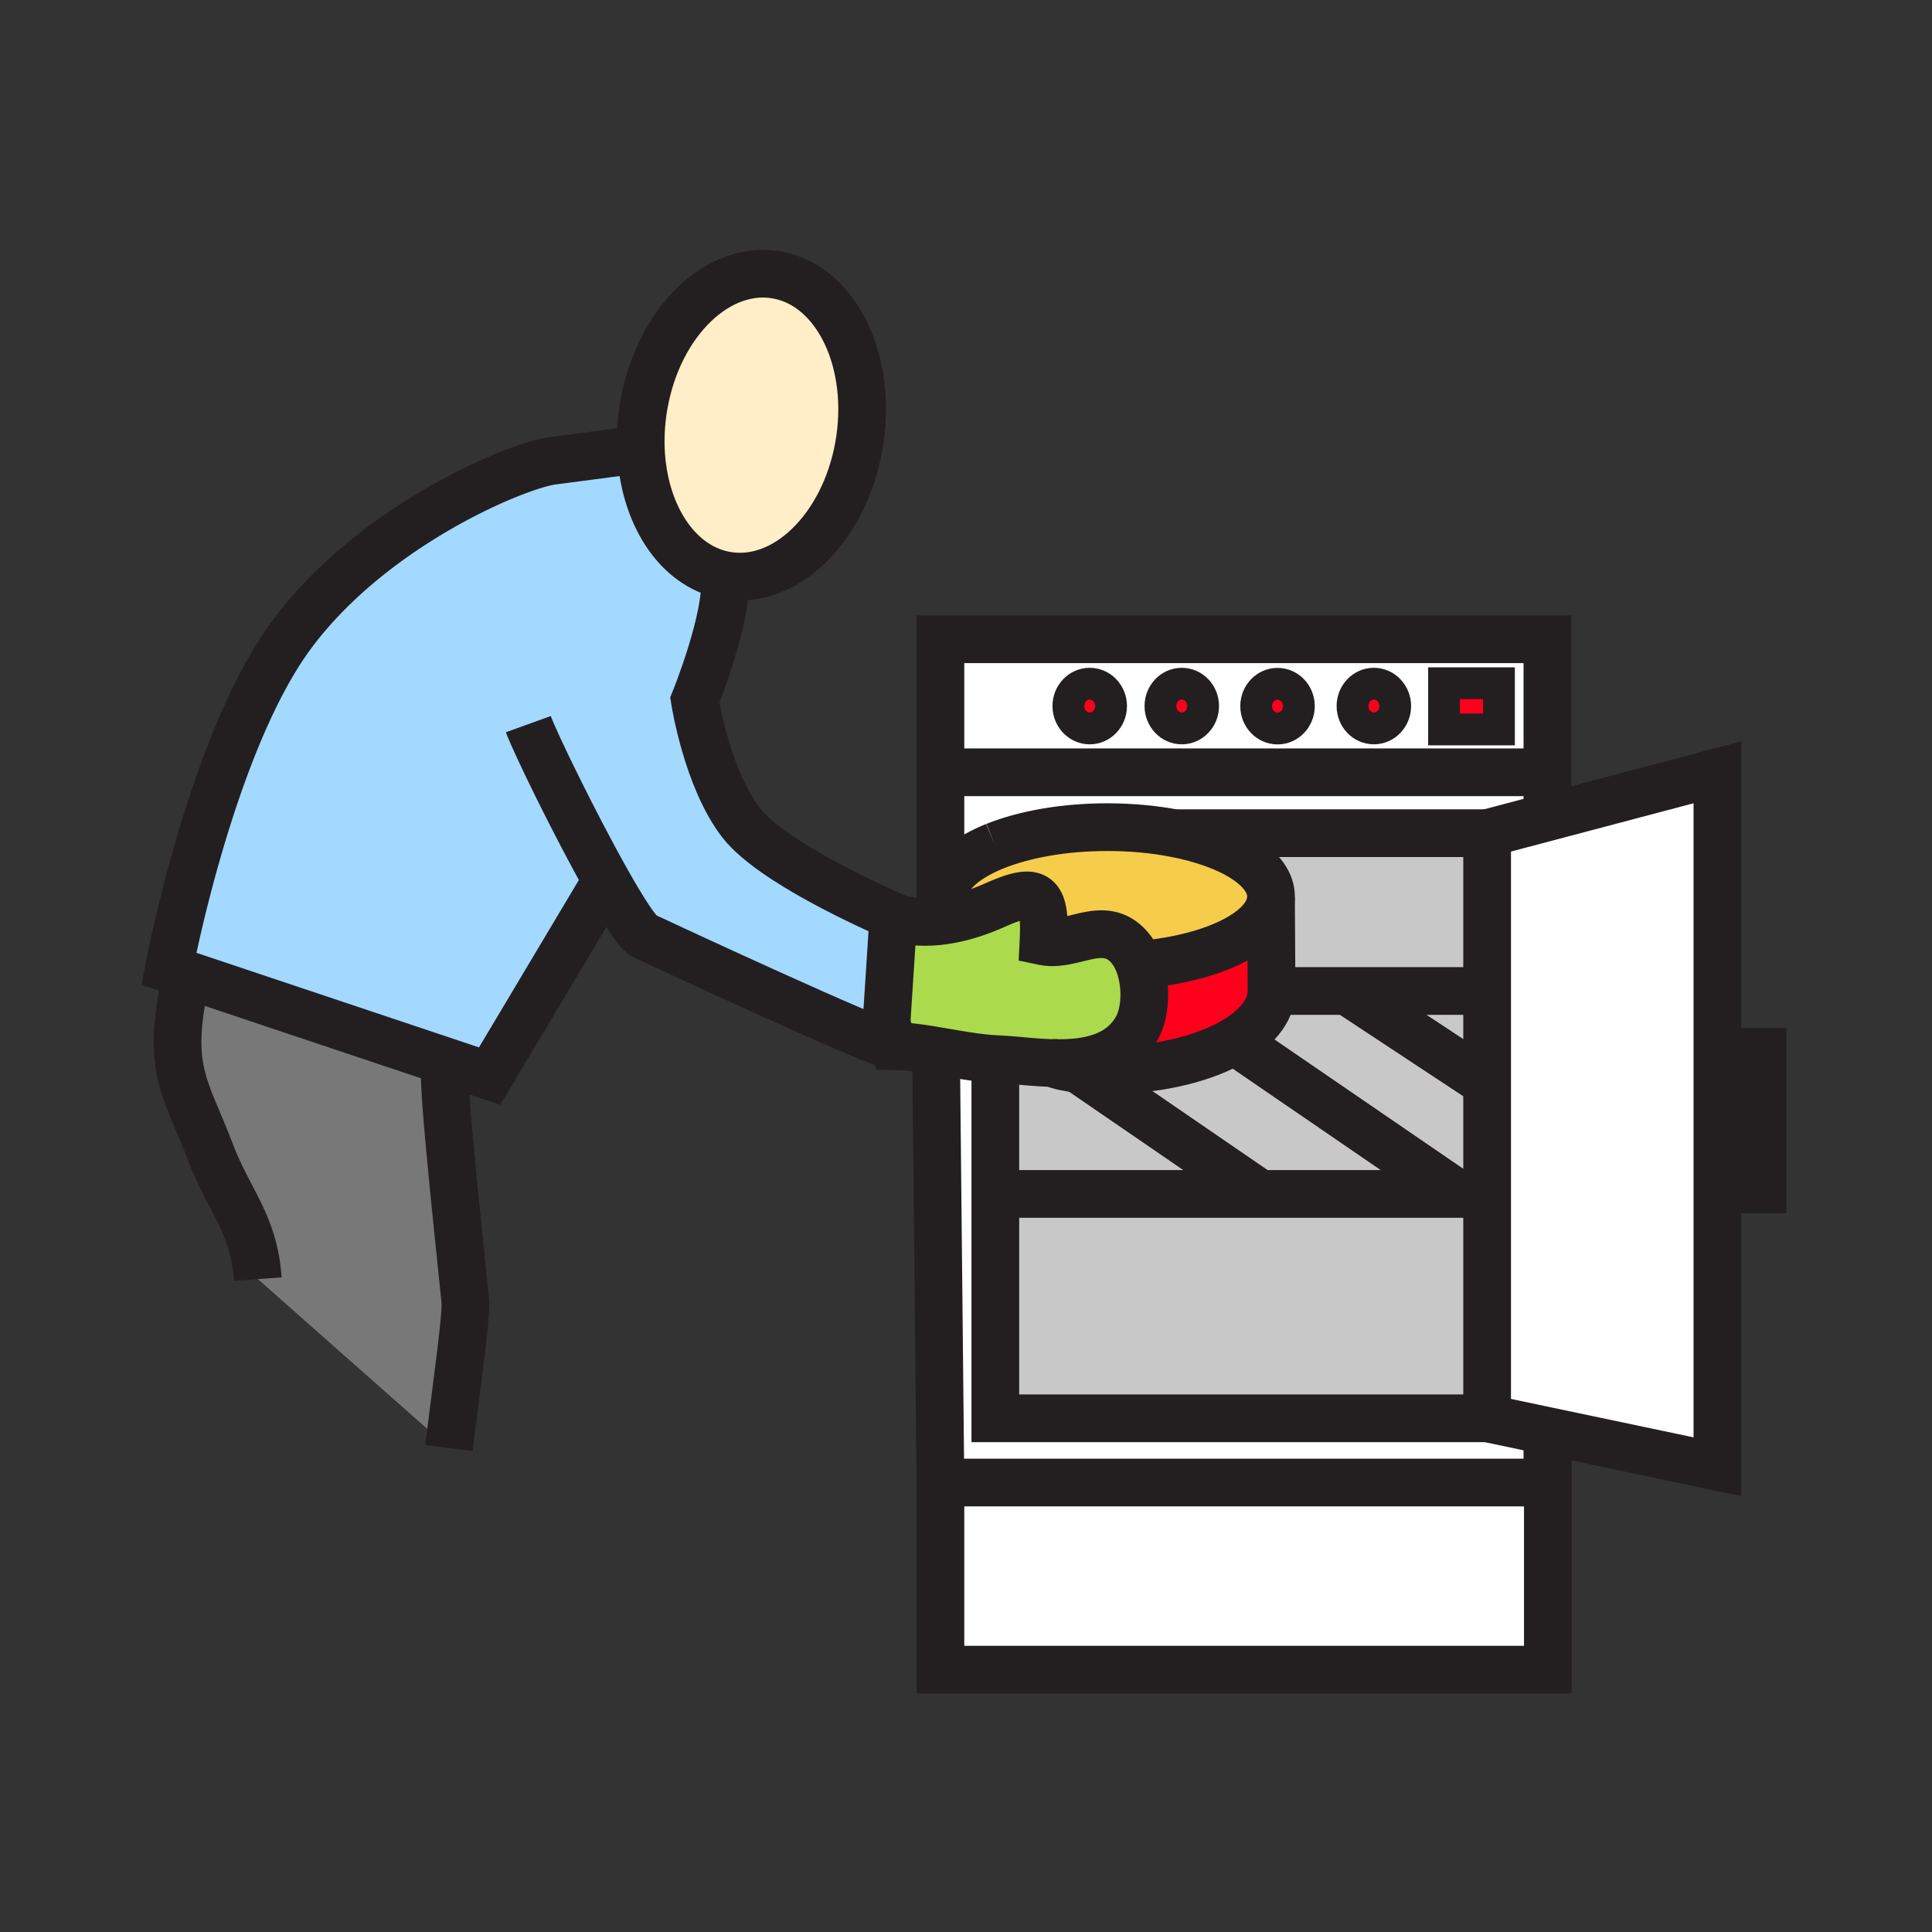 <svg xmlns="http://www.w3.org/2000/svg" width="850.394" height="850.394" viewBox="0 0 850.394 850.394" overflow="visible"><rect x="0" y="0" width="850.394" height="850.394" fill="#333333" stroke="none"/><path fill="#fff" d="M755.94 339.93v305.68l-74.83-15.75-26.53-5.59V366.73l26.53-7.01zM681.31 652.56v82.37H413.94v-82.37h267.17z"/><path d="M681.11 629.86v22.699H413.94l-1.93-190.05c8.84 1.471 18.16 3.26 26.101 3.65v158.109h216.47l26.529 5.592zM681.11 339.93v19.79l-26.53 7.01H516.81c-8.97-1.7-18.909-2.65-29.369-2.65-19.101 0-36.46 3.15-49.351 8.3-.53.22-1.07.44-1.59.66-13.03 5.53-21.1 13.18-21.1 21.63h-1.46v-54.74h267.17zM681.11 331v8.93H413.94v-58.55h267.17V331zm-21.33-9.92v-20.35h-24.16v20.35h24.16zm-45.67-10.3c0-5.44-4.21-9.84-9.391-9.84-5.18 0-9.39 4.4-9.39 9.84 0 5.43 4.21 9.84 9.39 9.84 5.181 0 9.391-4.41 9.391-9.84zm-42.4.04c0-5.44-4.21-9.84-9.39-9.84-5.181 0-9.391 4.4-9.391 9.84 0 5.43 4.21 9.84 9.391 9.84 5.18 0 9.39-4.41 9.39-9.84zm-42.14-.04c0-5.44-4.21-9.84-9.4-9.84-5.17 0-9.38 4.4-9.38 9.84 0 5.43 4.21 9.84 9.38 9.84 5.19 0 9.4-4.41 9.4-9.84zm-40.52 0c0-5.44-4.21-9.84-9.399-9.84-5.181 0-9.391 4.4-9.391 9.84 0 5.43 4.21 9.84 9.391 9.84 5.189 0 9.399-4.41 9.399-9.84z" fill="#fff"/><path fill="#ff001c" d="M635.62 300.73h24.16v20.35h-24.16z"/><path fill="#c8c8c8" d="M654.58 525.52v98.75H438.11v-98.75h203.54zM654.58 476.88v48.64h-12.93L546 460l-5.17-.44c11.63-6.17 18.8-14.369 18.86-23.359h33.239l61.651 40.679zM654.58 436.2v40.68l-61.65-40.68z"/><path d="M654.58 366.73v69.47h-94.89v-.12l-.24-40.97c.01-.15.01-.29.01-.44 0-12.45-17.51-23.16-42.65-27.94h137.77zM641.65 525.52h-86.94l-80.34-55.1c5.29.58 10.49.58 13.3.58 20.89 0 39.91-4.41 53.16-11.44l5.17.44 95.65 65.52z" fill="#c8c8c8"/><path d="M604.72 300.94c5.181 0 9.391 4.4 9.391 9.84 0 5.43-4.21 9.84-9.391 9.84-5.18 0-9.39-4.41-9.39-9.84 0-5.44 4.21-9.84 9.39-9.84zM562.32 300.98c5.18 0 9.39 4.4 9.39 9.84 0 5.43-4.21 9.84-9.39 9.84-5.181 0-9.391-4.41-9.391-9.84.001-5.44 4.211-9.84 9.391-9.84z" fill="#ff001c"/><path d="M516.81 366.73c25.141 4.78 42.65 15.49 42.65 27.94 0 .15 0 .29-.01.44-.48 14.57-25.01 26.69-57.5 29.52l-.431.16c-1.06-2.99-2.529-5.68-4.409-7.83-11.23-12.8-24.811.1-37.801-2.6 1.051-21.08-2.579-24.32-21.38-15.96-5.79 2.57-12.14 4.81-18.709 6.13v-.02c-2.47-3.09-3.82-6.4-3.82-9.84 0-8.45 8.07-16.1 21.1-21.63.52-.22 1.06-.44 1.59-.66 12.891-5.15 30.25-8.3 49.351-8.3 10.459 0 20.399.95 29.369 2.65z" fill="#f6cc4b"/><path d="M520.17 300.94c5.19 0 9.4 4.4 9.4 9.84 0 5.43-4.21 9.84-9.4 9.84-5.17 0-9.38-4.41-9.38-9.84 0-5.44 4.21-9.84 9.38-9.84z" fill="#ff001c"/><path d="M463.33 467.91c-6.34-.16-12.55-.82-17.94-1.28-2.1-.17-4.56-.34-7.279-.47-7.94-.391-17.26-2.18-26.101-3.65-6.01-1.01-11.81-1.87-16.81-2.04-.62-.029-1.22-.04-1.81-.04l-3.21-9.899 3.03-46.79c.81.25 1.62.48 2.44.67 7.8 1.96 15.84 1.67 23.57.12 6.57-1.32 12.919-3.56 18.709-6.13 18.801-8.36 22.431-5.12 21.38 15.96 12.99 2.7 26.57-10.2 37.801 2.6 1.88 2.15 3.35 4.84 4.409 7.83 3.25 9.1 2.771 20.85-1.119 27.74-7.58 13.439-22.66 15.729-37.07 15.379z" fill="#abda4d"/><path d="M479.65 300.94c5.189 0 9.399 4.4 9.399 9.84 0 5.43-4.21 9.84-9.399 9.84-5.181 0-9.391-4.41-9.391-9.84.001-5.44 4.211-9.84 9.391-9.84zM559.69 436.2c-.061 8.99-7.23 17.189-18.86 23.359C527.58 466.59 508.56 471 487.67 471c-2.81 0-8.01 0-13.3-.58 0 0 0 .01-.01 0-3.95-.42-7.96-1.18-11.03-2.51 14.41.35 29.49-1.94 37.07-15.38 3.89-6.891 4.369-18.641 1.119-27.74l.431-.16c32.49-2.83 57.02-14.95 57.5-29.52l.24 40.97v.12z" fill="#ff001c"/><path d="M438.11 466.16a221 221 0 0 1 7.279.47c5.391.46 11.601 1.12 17.94 1.28 3.07 1.33 7.08 2.09 11.03 2.51.01.01.01 0 .01 0l80.34 55.1h-116.6v-59.36z" fill="#c8c8c8"/><path d="M266.91 387.53l-51.39 86.13-18.05-6.04-115.16-38.55-7.98-2.67s18.63-99.291 54.17-147.21c35.55-47.92 98.8-74.27 114.71-76.36 15.69-2.06 38.28-5.03 38.87-5.11 1.12 28.13 15.58 51.25 36.84 55.44 2.12 17.64-13.1 55.05-13.1 55.05s5.34 34.5 20.4 53.94c13.23 17.07 56.54 36.64 69.43 42.26-.82-.19-1.63-.42-2.44-.67l-3.03 46.79 3.21 9.899c-7.52-.8-101.84-44.66-109.95-48.5-2.8-1.329-9.18-11.339-16.53-24.399z" fill="#a3d9ff"/><path d="M282.08 197.72c-.25-6.42.19-13.1 1.4-19.88 6.54-36.46 33-61.85 59.1-56.71 26.11 5.13 41.96 38.85 35.44 75.31-6.55 36.46-32.99 61.85-59.1 56.72-21.26-4.19-35.72-27.31-36.84-55.44z" fill="#ffeec8" class="aac-skin-fill"/><path d="M196 472c-1.61 4.37 7.88 90.44 8.78 100.34.63 6.93-3.38 34.22-7.2 65.021L113.5 563.01c-1.76-24.569-12.56-33.979-20.93-56.01C81.6 478.11 72.81 470.76 82 430l.31-.93 115.16 38.55L196 472z" fill="#787878"/><g fill="none" stroke="#231f20"><path stroke-width="21" d="M654.58 366.73l26.53-7.01 74.83-19.79v305.68l-74.83-15.75-26.53-5.59M681.11 652.56v-22.7M412 462l.01.51 1.93 190.05"/><path stroke-width="21" d="M681.11 359.72v-78.34H413.94V400.8M413.94 339.93h267.17"/><path stroke-width="21" d="M438.11 466.16v158.11h216.47V366.73H516.69M654.58 436.2h-97.79M654.58 525.52H438.11M654.58 476.88l-61.65-40.68M641.65 525.52L546 460M554.71 525.52l-80.34-55.1M764.48 523.55h11.36v-60.56h-11.36"/><path stroke-width="14" d="M635.62 300.73h24.16v20.35h-24.16zM595.33 310.78c0 5.43 4.21 9.84 9.39 9.84 5.181 0 9.391-4.41 9.391-9.84 0-5.44-4.21-9.84-9.391-9.84-5.18 0-9.39 4.4-9.39 9.84zM552.93 310.82c0 5.43 4.21 9.84 9.391 9.84 5.18 0 9.39-4.41 9.39-9.84 0-5.44-4.21-9.84-9.39-9.84-5.181 0-9.391 4.4-9.391 9.84zM510.79 310.78c0 5.43 4.21 9.84 9.38 9.84 5.19 0 9.4-4.41 9.4-9.84 0-5.44-4.21-9.84-9.4-9.84-5.17 0-9.38 4.4-9.38 9.84zM470.26 310.78c0 5.43 4.21 9.84 9.391 9.84 5.189 0 9.399-4.41 9.399-9.84 0-5.44-4.21-9.84-9.399-9.84-5.181 0-9.391 4.4-9.391 9.84z"/><path d="M113.5 563.01c-1.76-24.569-12.56-33.979-20.93-56.01C81.6 478.11 72.81 470.76 82 430M196 472c-1.61 4.37 7.88 90.44 8.78 100.34.63 6.93-3.38 34.22-7.2 65.021M282.08 197.72c-.25-6.42.19-13.1 1.4-19.88 6.54-36.46 33-61.85 59.1-56.71 26.11 5.13 41.96 38.85 35.44 75.31-6.55 36.46-32.99 61.85-59.1 56.72-21.26-4.19-35.72-27.31-36.84-55.44z" stroke-width="21"/><path d="M396.17 404.64c-.17-.07-.34-.15-.52-.23-12.89-5.62-56.2-25.19-69.43-42.26-15.06-19.44-20.4-53.94-20.4-53.94s15.22-37.41 13.1-55.05M232.55 318.74c2.92 8.09 20.38 43.95 34.36 68.79 7.35 13.06 13.73 23.07 16.53 24.4 8.11 3.84 102.43 47.7 109.95 48.5.65.07 1.25.09 1.81.04.14-.01.28-.029.41-.05" stroke-width="21"/><path d="M282.09 197.72h-.01c-.59.08-23.18 3.05-38.87 5.11-15.91 2.09-79.16 28.44-114.71 76.36C92.96 327.11 74.33 426.4 74.33 426.4l7.98 2.67 115.16 38.55 18.05 6.04 51.39-86.13M438.11 466.16a221 221 0 0 1 7.279.47c5.391.46 11.601 1.12 17.94 1.28 14.41.35 29.49-1.94 37.07-15.38 3.89-6.891 4.369-18.641 1.119-27.74-1.06-2.99-2.529-5.68-4.409-7.83-11.23-12.8-24.811.1-37.801-2.6 1.051-21.08-2.579-24.32-21.38-15.96-5.79 2.57-12.14 4.81-18.709 6.13-7.73 1.55-15.77 1.84-23.57-.12-.82-.19-1.63-.42-2.44-.67l-3.03 46.79 3.21 9.899c.59 0 1.19.011 1.81.04 5 .17 10.8 1.03 16.81 2.04 8.841 1.471 18.161 3.261 26.101 3.651" stroke-width="21"/><path d="M438.09 372.38c12.891-5.15 30.25-8.3 49.351-8.3 10.46 0 20.399.95 29.369 2.65 25.141 4.78 42.65 15.49 42.65 27.94 0 .15 0 .29-.01.44-.48 14.57-25.01 26.69-57.5 29.52M436.5 373.04c.52-.22 1.06-.44 1.59-.66M419.22 404.51c-2.47-3.09-3.82-6.4-3.82-9.84 0-8.45 8.07-16.1 21.1-21.63" stroke-width="21"/><path d="M463.3 467.9c.01 0 .021.01.03.01 3.07 1.33 7.08 2.09 11.03 2.51.01.01.01 0 .01 0 5.29.58 10.49.58 13.3.58 20.89 0 39.91-4.41 53.16-11.44 11.63-6.17 18.8-14.369 18.86-23.359v-.12l-.24-40.97M681.11 652.56h.2v82.37H413.94v-82.37z" stroke-width="21"/></g><path fill="none" d="M0 0h850.394v850.394H0z"/></svg>
